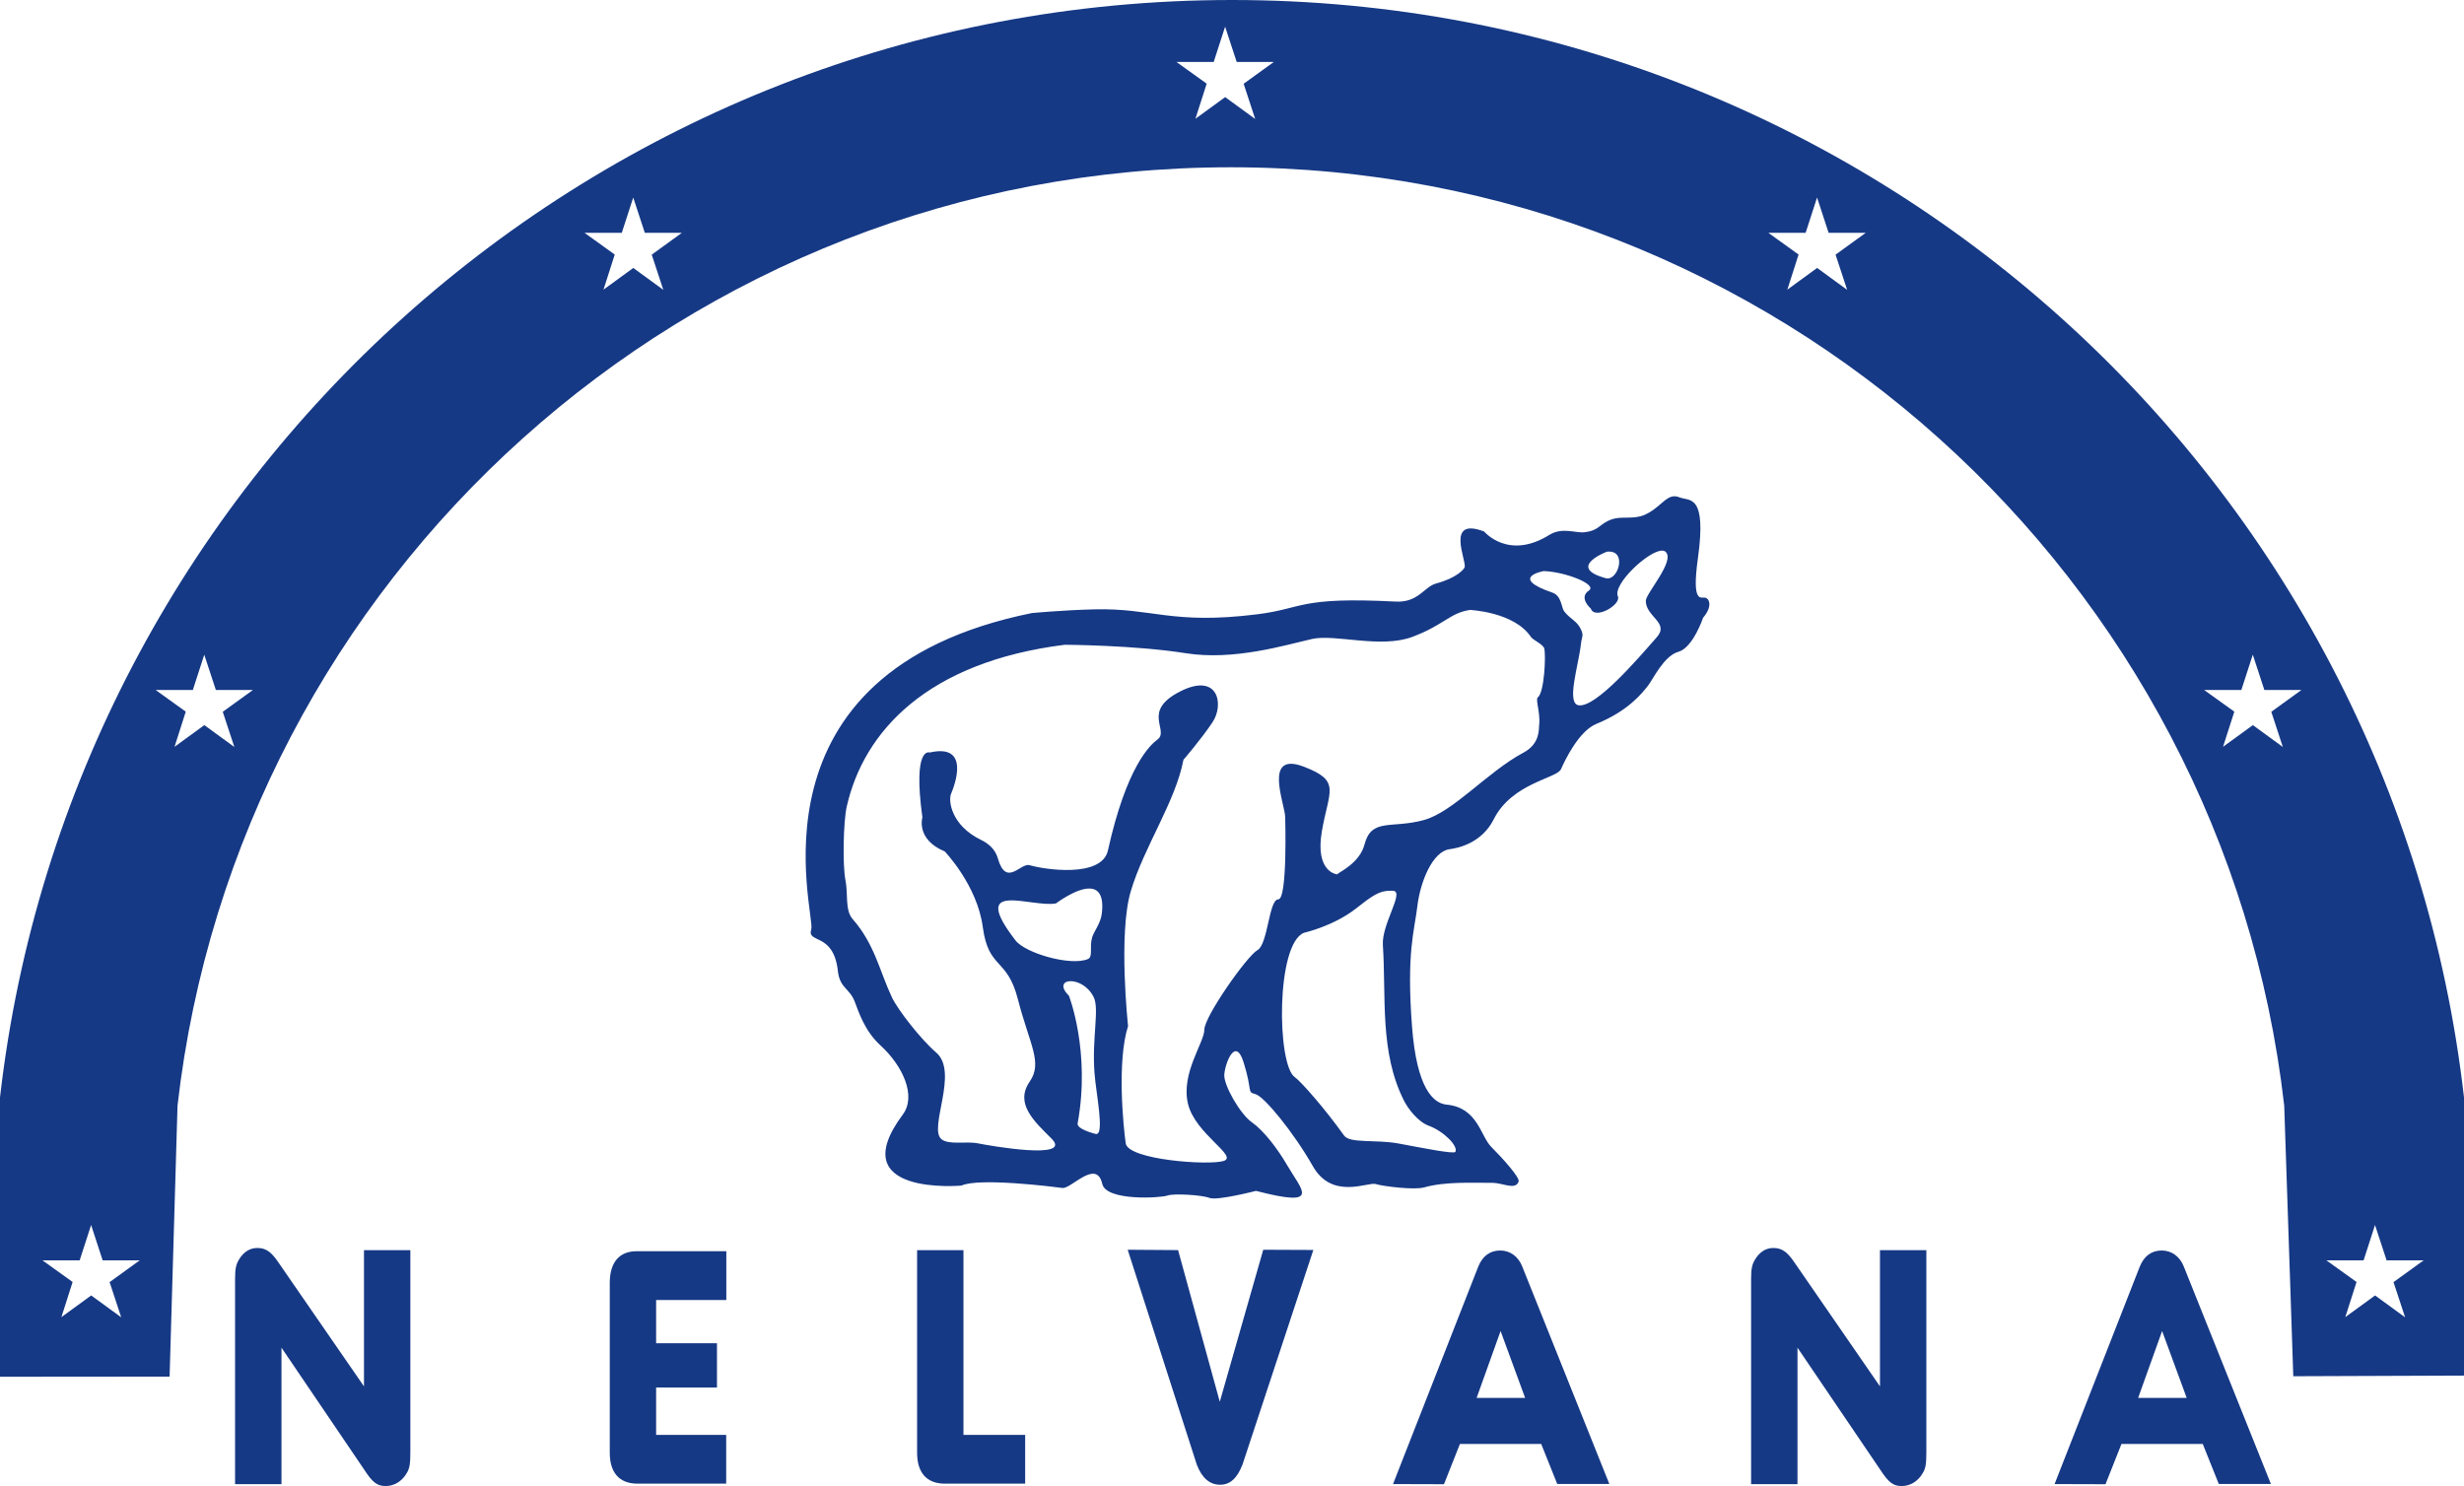 <?xml version="1.0" encoding="UTF-8" standalone="no"?>
<!-- Generator: Adobe Illustrator 16.0.0, SVG Export Plug-In . SVG Version: 6.00 Build 0)  -->

<svg
   xmlns:dc="http://purl.org/dc/elements/1.1/"
   xmlns:cc="http://creativecommons.org/ns#"
   xmlns:rdf="http://www.w3.org/1999/02/22-rdf-syntax-ns#"
   xmlns:svg="http://www.w3.org/2000/svg"
   xmlns="http://www.w3.org/2000/svg"
   xmlns:sodipodi="http://sodipodi.sourceforge.net/DTD/sodipodi-0.dtd"
   xmlns:inkscape="http://www.inkscape.org/namespaces/inkscape"
   version="1.1"
   id="Layer_1"
   x="0px"
   y="0px"
   width="1000px"
   height="603.21px"
   viewBox="-99.642 -59.329 1000 603.21"
   enable-background="new -99.642 -59.329 1000 603.21"
   xml:space="preserve"
   inkscape:version="0.92.2 (5c3e80d, 2017-08-06)"
   sodipodi:docname="Nelvana_1995.svg"><defs
     id="defs3042" /><sodipodi:namedview
     pagecolor="#ffffff"
     bordercolor="#666666"
     borderopacity="1"
     objecttolerance="10"
     gridtolerance="10"
     guidetolerance="10"
     inkscape:pageopacity="0"
     inkscape:pageshadow="2"
     inkscape:window-width="1366"
     inkscape:window-height="705"
     id="namedview3040"
     showgrid="false"
     inkscape:zoom="0.59901452"
     inkscape:cx="578.69663"
     inkscape:cy="356.45052"
     inkscape:window-x="-8"
     inkscape:window-y="-8"
     inkscape:window-maximized="1"
     inkscape:current-layer="Layer_1" /><path
     style="fill:#163985"
     d="M 679.814 201.455 C 675.839 201.259 673.555 206.388 667.266 209.061 C 662.975 210.885 658.022 209.51 654.443 210.707 C 648.735 212.622 649.45 215.282 643.037 216.055 C 639.547 216.479 634.01 213.866 628.77 217.137 C 612.119 227.536 602.348 215.764 602.348 215.764 C 586.486 209.673 595.192 227.536 594.436 230.191 C 594.201 231.097 591.117 234.632 582.838 236.852 C 577.989 238.154 575.68 244.664 566.449 244.197 C 526.957 242.165 529.281 246.972 510.223 249.354 C 475.477 253.703 467.881 246.724 443.957 247.352 C 431.251 247.674 418.777 248.855 418.777 248.855 C 300.299 272.866 331.132 371.335 329.248 377.207 C 327.305 383.224 338.305 378.185 340.057 394.205 C 340.817 401.085 344.702 401.07 346.848 406.49 C 348.354 410.259 350.66 418.249 357.363 424.383 C 366.288 432.545 372.07 444.83 366.375 452.451 C 341.603 485.664 390.18 481.256 390.18 481.256 C 397.336 477.943 427.57 481.738 431.162 482.221 C 434.726 482.689 444.98 470.215 447.346 480.557 C 448.968 487.669 471.149 486.267 473.779 485.303 C 476.394 484.354 487.831 485.071 490.928 486.268 C 494.023 487.453 509.74 483.404 509.74 483.404 C 536.583 490.368 528.302 483.17 522.357 472.932 C 518.43 466.186 512.82 458.883 508.059 455.553 C 503.298 452.209 496.622 440.554 496.871 436.26 C 497.105 431.981 501.313 420.313 504.715 431.266 C 508.497 443.346 505.912 443.166 509.488 444.117 C 513.068 445.066 524.971 459.598 532.828 473.4 C 540.686 487.217 555.205 479.664 558.299 480.629 C 561.397 481.565 574.016 483.145 578.062 481.975 C 586.4 479.594 597.34 480.146 605.68 480.146 C 609.974 480.146 615.054 483.257 616.326 479.607 C 616.867 478.046 610.22 470.556 605.227 465.545 C 600.802 461.12 599.765 449.61 587.117 448.398 C 581.641 447.872 574.965 441.75 573.066 416.732 C 570.756 386.527 574.031 377.925 575.215 367.922 C 576.397 357.947 581.377 345.574 588.373 344.697 C 591.295 344.318 601.253 342.492 606.219 332.576 C 613.67 317.764 631.88 316.002 633.531 312.201 C 635.209 308.393 640.833 296.735 647.83 293.871 C 661.121 288.439 666.611 281.109 668.787 278.391 C 670.889 275.763 675.215 266.255 681.172 264.574 C 687.117 262.924 691.178 250.771 691.178 250.771 C 695.004 246.302 693.852 243.132 692.17 242.65 C 690.518 242.167 686.458 245.527 689.074 226.73 C 692.766 200.238 685.627 203.509 681.639 201.889 C 680.985 201.621 680.382 201.483 679.814 201.455 z M 674.51 223.514 C 675.087 223.508 675.569 223.646 675.928 223.955 C 680.089 227.562 667.909 240.87 667.939 243.922 C 667.981 250.421 677.607 252.714 672.424 258.629 C 664.433 267.744 647.795 287.124 640.785 286.307 C 635.469 285.677 640.699 270.065 641.633 261.271 C 641.972 258.279 642.832 258.146 641.633 255.533 C 640.044 252.013 637.415 251.457 634.859 248.23 C 633.601 246.652 633.865 241.864 629.965 240.533 C 612.118 234.399 626.477 231.814 626.477 231.814 C 635.049 232.047 648.545 237.232 644.82 239.73 C 640.51 242.637 645.608 247.017 645.607 247.016 C 647.257 251.779 658.066 245.439 656.604 242.066 C 654.461 237.194 668.93 223.57 674.51 223.514 z M 652.9 223.9 C 660.418 223.743 656.593 236.048 651.699 234.705 C 635.471 230.264 652.139 223.955 652.139 223.955 C 652.405 223.923 652.658 223.905 652.9 223.9 z M 596.592 247.588 C 596.592 247.588 614.48 248.361 621.289 258.512 C 622.208 259.899 626.272 261.491 626.725 263.242 C 627.455 265.99 626.767 281.108 624.107 283.092 C 623.029 283.883 625.249 289.358 624.648 294.365 C 624.457 295.942 625.117 301.859 618.309 305.496 C 603.502 313.428 589.773 329.681 577.752 332.908 C 564.549 336.458 556.619 331.917 553.771 342.811 C 551.784 350.433 543.342 354.055 542.654 354.918 C 542.654 354.918 533.616 354.144 536.465 337.479 C 539.33 320.814 544.365 317.073 529.248 311.25 C 512.291 304.706 521.582 326.508 521.582 331.736 C 521.582 331.736 522.59 365.07 518.777 365.07 C 514.964 365.07 514.615 383.298 510.336 385.676 C 506.056 388.057 488.781 412.682 488.781 417.924 C 488.781 423.166 479.242 435.551 482.105 447.938 C 484.968 460.291 502.758 469.349 496.594 471.262 C 490.403 473.162 457.819 470.78 456.869 464.105 C 455.921 457.445 453.233 430.834 457.818 416.492 C 457.818 416.492 453.773 379.206 458.898 361.854 C 464.231 343.816 477.038 325.517 480.297 308.412 C 480.297 308.412 487.335 300.293 492.113 293.15 C 496.874 286.01 494.493 272.676 478.777 280.766 C 463.061 288.858 474.893 296.483 469.648 300.295 C 466.743 302.41 457.162 311.249 449.654 345.189 C 447.142 356.493 423.934 352.987 417.83 351.191 C 414.178 350.138 408.366 360.324 404.961 348.389 C 403.852 344.493 400.856 342.256 398.156 340.941 C 385.959 335.012 384.805 324.933 385.99 322.201 C 387.405 318.857 393.979 301.655 377.299 305.465 C 377.299 305.465 370.348 302.619 374.348 331.801 C 374.348 331.801 371.604 340.707 383.402 345.602 C 383.402 345.602 396.593 359.287 398.855 376.301 C 401.192 393.727 408.699 388.425 413.109 405.627 C 417.855 424.089 423.275 431.263 417.9 439.045 C 411.765 447.971 419.625 455.067 426.779 462.209 C 435.603 471.045 401.629 465.073 396.869 464.107 C 392.108 463.172 385.011 464.867 382.061 462.398 C 376.699 457.96 389.257 435.232 379.955 427.258 C 373.792 421.985 364.414 409.982 361.963 404.811 C 356.939 394.104 354.981 383.255 346.043 373.076 C 342.857 369.482 344.227 362.748 343.148 357.447 C 341.892 351.24 342.275 333.51 343.631 327.463 C 350.524 296.894 376.303 268.736 432.109 261.725 C 432.109 261.725 460.428 261.857 481.139 265.143 C 500.841 268.285 521.726 261.797 532.576 259.359 C 541.838 257.3 560.255 263.32 573.094 258.557 C 585.96 253.795 588.311 248.814 596.592 247.588 z M 442.34 360.682 C 445.676 360.818 448.065 363.288 447.166 370.84 C 446.728 374.727 443.969 378.084 443.252 380.449 C 442.041 384.41 443.719 388.383 441.516 389.303 C 434.564 392.254 416.147 386.951 412.131 381.723 C 392.792 356.659 418.657 368.604 428.588 366.705 C 428.588 366.705 436.78 360.454 442.34 360.682 z M 564.443 361.561 C 564.756 361.563 565.077 361.575 565.408 361.596 C 570.127 361.903 560.662 375.151 561.232 383.637 C 562.62 404.742 559.816 427.072 569.82 446.83 C 571.427 449.984 575.4 455.314 579.826 456.951 C 586.017 459.23 591.905 465.279 590.648 467.57 C 590.094 468.579 576.61 465.836 567.572 464.168 C 558.297 462.462 547.811 464.225 545.488 460.939 C 537.85 450.22 528.092 439.075 525.451 437.205 C 518.221 432.14 517.77 383.124 529.248 378.627 C 529.248 378.627 541.151 375.953 550.221 368.855 C 557.011 363.542 559.758 361.517 564.443 361.561 z M 434.375 398.273 C 437.261 398.198 441.639 400.196 443.881 404.799 C 446.232 409.617 443.135 421.096 444.188 435.484 C 444.772 443.619 448.437 460.853 444.771 460.312 C 444.538 460.267 436.916 458.412 437.354 456.002 C 442.699 426.85 433.818 404.184 433.818 404.184 C 430.094 400.496 431.489 398.348 434.375 398.273 z "
     transform="translate(-99.642,-59.329)"
     id="path2988" /><path
     inkscape:connector-curvature="0"
     id="path3004"
     d="M 543.906,543.602" /><path
     inkscape:connector-curvature="0"
     id="path3006"
     d="M 657.812,447.618" /><g
     id="g3085"><path
       d="M 48.074,448.129 H 66.9 v 81.468 c 0,5.228 -0.248,7.068 -1.476,9.04 -1.84,3.271 -5.052,5.245 -8.499,5.245 -3.447,0 -5.289,-1.271 -8.852,-6.791 L 14.597,487.724 V 543.12 H -4.241 v -83.276 c 0,-4.104 0.379,-5.944 1.605,-7.916 1.855,-3.111 4.441,-4.674 7.392,-4.674 3.446,0 5.654,1.416 8.851,6.236 l 34.469,49.935 -0.002,-55.296"
       id="path3008"
       inkscape:connector-curvature="0"
       style="fill:#163985" /><path
       d="m 166.64,485.913 h 24.697 v 17.979 H 166.64 v 19.221 h 28.436 v 19.804 h -36.309 c -7.128,-0.13 -10.939,-4.512 -10.939,-12.589 v -69.171 c 0.117,-8.207 3.929,-12.59 10.939,-12.59 h 36.366 v 19.806 h -28.492 v 17.54"
       id="path3010"
       inkscape:connector-curvature="0"
       style="fill:#163985" /><path
       d="m 316.416,523.113 v 19.804 h -32.919 c -7.129,-0.13 -10.939,-4.512 -10.939,-12.589 V 448.13 h 18.812 v 74.983 h 25.046"
       id="path3012"
       inkscape:connector-curvature="0"
       style="fill:#163985" /><path
       d="m 413.044,447.97 20.33,0.085 -28.743,87.091 c -2.22,5.667 -5.051,8.21 -9.098,8.21 -4.193,0 -7.375,-2.688 -9.48,-8.21 l -28.027,-87.176 20.45,0.144 16.927,61.559 17.641,-61.703"
       id="path3014"
       inkscape:connector-curvature="0"
       style="fill:#163985" /><path
       d="m 509.364,480.962 -9.727,27.149 h 19.686 l -9.959,-27.149 m -16.502,45.83 -6.473,16.358 -20.682,-0.061 34.544,-88.153 c 1.723,-4.397 4.806,-6.662 8.996,-6.662 3.931,0 7.362,2.408 8.968,6.662 l 35.285,88.113 h -21.146 l -6.516,-16.258 h -32.976 z"
       id="path3016"
       inkscape:connector-curvature="0"
       style="fill:#163985" /><path
       d="m 777.839,480.962 -9.729,27.149 h 19.704 l -9.975,-27.149 m -16.49,45.83 -6.483,16.358 -20.668,-0.061 34.526,-88.153 c 1.738,-4.397 4.806,-6.662 8.981,-6.662 3.944,0 7.392,2.408 8.997,6.662 l 35.288,88.113 h -21.149 l -6.515,-16.258 h -32.977 z"
       id="path3018"
       inkscape:connector-curvature="0"
       style="fill:#163985" /><path
       d="m 663.333,448.129 h 18.827 v 81.468 c 0,5.228 -0.233,7.068 -1.474,9.04 -1.843,3.271 -5.041,5.245 -8.501,5.245 -3.434,0 -5.273,-1.271 -8.853,-6.791 l -33.475,-49.367 v 55.396 h -18.825 v -83.276 c 0,-4.104 0.379,-5.944 1.605,-7.916 1.854,-3.111 4.439,-4.674 7.376,-4.674 3.445,0 5.65,1.416 8.865,6.236 l 34.451,49.935 V 448.13"
       id="path3020"
       inkscape:connector-curvature="0"
       style="fill:#163985" /><g
       id="g3081" /></g><path
     style="fill:#163985"
     d="M 500.008 0 C 241.599 -1.1368684e-013 28.685 194.746 0 445.475 L 0 558.854 L 68.832 558.795 L 72.047 448.787 C 96.568 234.413 278.607 67.9 499.539 67.9 C 720.488 67.9 902.529 234.413 927.035 448.787 L 930.717 558.646 L 1000.002 558.385 L 1000.002 445.473 C 971.333 194.744 758.417 0 500.008 0 z M 497.205 10.838 L 501.908 25.15 L 516.848 25.15 L 516.936 25.18 L 504.727 34.002 L 509.414 48.299 L 497.232 39.42 L 485.154 48.213 L 489.727 33.955 L 477.457 25.15 L 492.572 25.15 L 497.205 10.838 z M 256.992 80.182 L 261.697 94.51 L 276.621 94.51 L 276.707 94.525 L 264.5 103.375 L 269.203 117.658 L 257.02 108.766 L 244.928 117.572 L 249.486 103.33 L 237.232 94.51 L 252.35 94.51 L 256.992 80.182 z M 737.445 80.182 L 742.133 94.51 L 757.074 94.51 L 757.178 94.525 L 744.951 103.375 L 749.656 117.658 L 737.475 108.766 L 725.383 117.572 L 729.938 103.33 L 717.686 94.51 L 732.801 94.51 L 737.445 80.182 z M 82.898 265.756 L 87.6 280.07 L 102.543 280.07 L 102.629 280.098 L 90.404 288.934 L 95.107 303.219 L 82.928 294.34 L 70.836 303.146 L 75.391 288.877 L 63.152 280.07 L 78.27 280.07 L 82.898 265.756 z M 914.285 265.756 L 918.973 280.07 L 933.914 280.07 L 934.002 280.098 L 921.793 288.934 L 926.479 303.219 L 914.314 294.34 L 902.205 303.146 L 906.793 288.877 L 894.523 280.07 L 909.641 280.07 L 914.285 265.756 z M 36.98 497.264 L 41.654 511.59 L 56.607 511.59 L 56.699 511.605 L 44.486 520.441 L 49.189 534.725 L 37.01 525.848 L 24.918 534.652 L 29.475 520.385 L 17.221 511.59 L 32.336 511.59 L 36.98 497.264 z M 963.885 497.264 L 968.586 511.59 L 983.527 511.59 L 983.615 511.605 L 971.391 520.441 L 976.094 534.725 L 963.914 525.848 L 951.82 534.652 L 956.391 520.385 L 944.137 511.59 L 959.256 511.59 L 963.885 497.264 z "
     transform="translate(-99.642,-59.329)"
     id="path3002" /></svg>